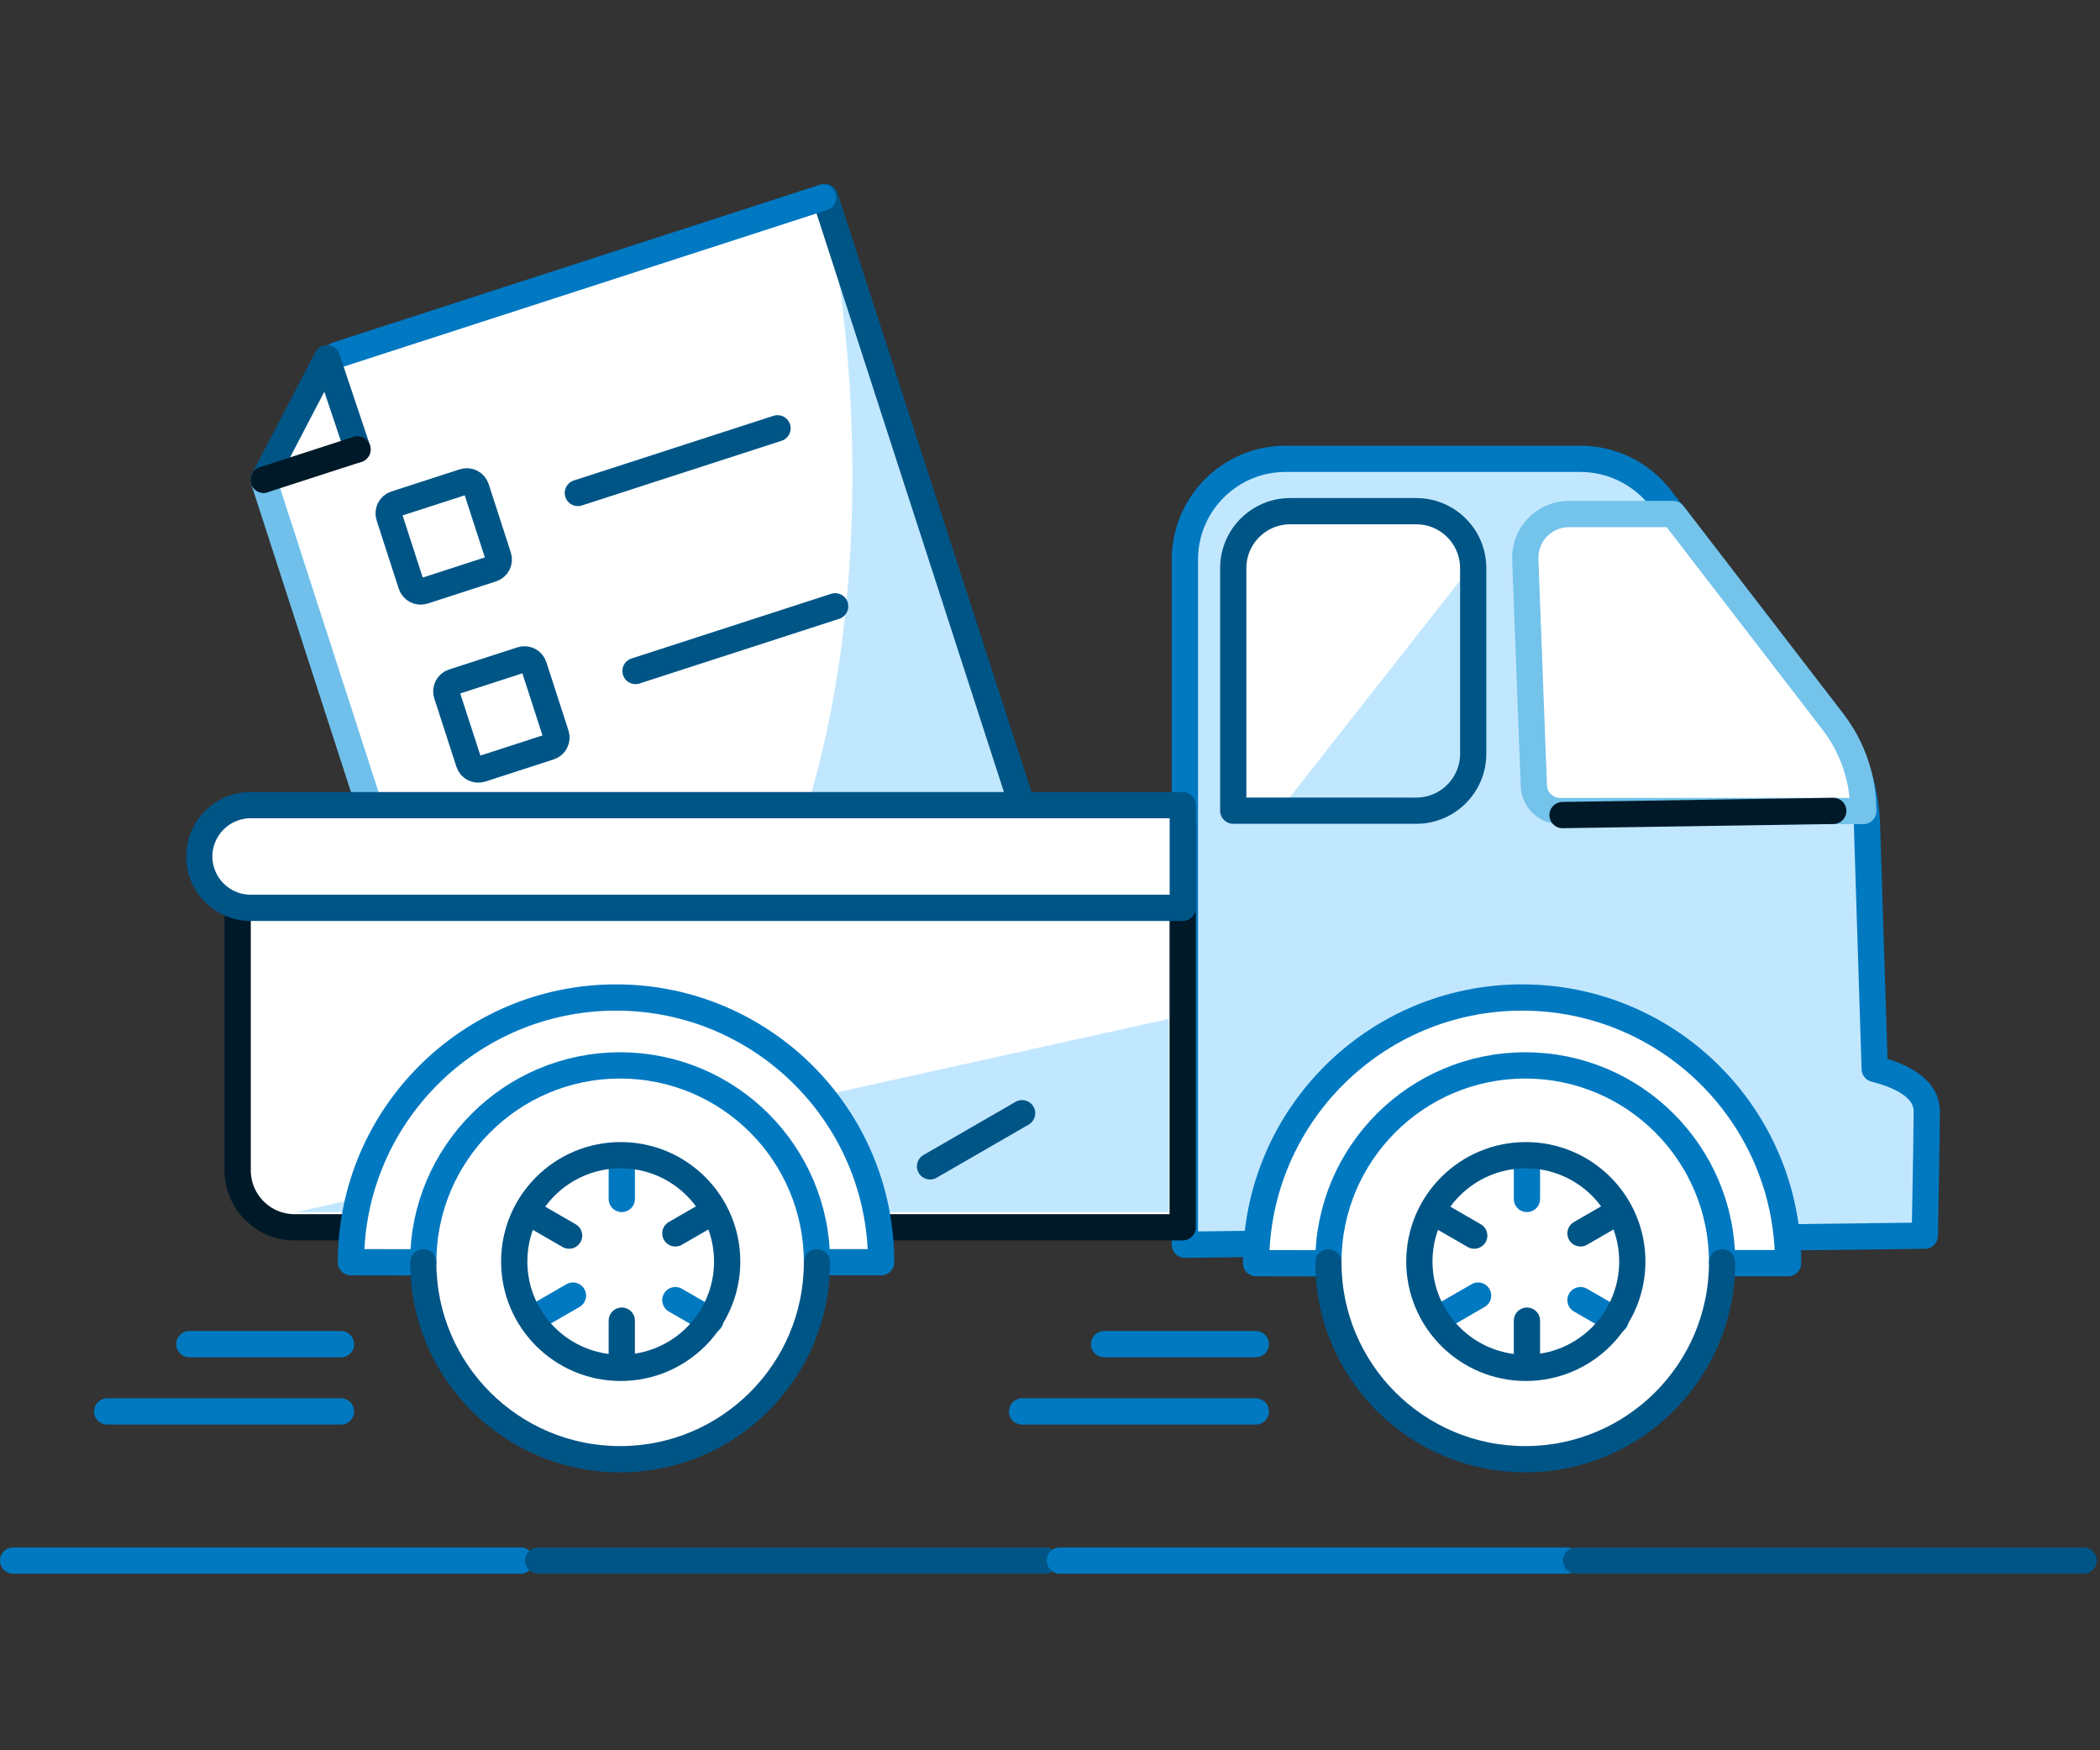 <svg width="240" height="200" viewBox="0 0 240 200" fill="none" xmlns="http://www.w3.org/2000/svg">
<rect x="0" y="0" width="240" height="200" fill="#333333" stroke="none"/>
<path d="M1.5 178.323H59.5" stroke="#0079C1" stroke-width="3" stroke-linecap="round" stroke-linejoin="round"/>
<path d="M61.507 178.323H119.507" stroke="#005587" stroke-width="3" stroke-linecap="round" stroke-linejoin="round"/>
<path d="M121.126 178.323H179.126" stroke="#0079C1" stroke-width="3" stroke-linecap="round" stroke-linejoin="round"/>
<path d="M180.133 178.323H238.133" stroke="#005587" stroke-width="3" stroke-linecap="round" stroke-linejoin="round"/>
<path fill-rule="evenodd" clip-rule="evenodd" d="M55.856 134.257L30.127 54.821L33.7 47.55L37.365 40.938L94.287 22.501L123.398 112.38L55.856 134.257Z" fill="white"/>
<path fill-rule="evenodd" clip-rule="evenodd" d="M121.055 113.247L66.975 130.764C66.95 130.771 66.531 130.9 66.506 130.906C107.618 100.384 96.887 31.556 93.986 22.598L122.462 110.516C122.829 111.648 122.195 112.878 121.055 113.247Z" fill="#C1E7FF"/>
<path d="M94.286 22.5L123.398 112.38L55.856 134.257" stroke="#005587" stroke-width="3" stroke-linecap="round"/>
<path d="M30.127 54.822L55.856 134.257" stroke="#70C0EB" stroke-width="3" stroke-linecap="round"/>
<path d="M94.064 22.572L38.5 40.569" stroke="#0078C2" stroke-width="3" stroke-linecap="round"/>
<path d="M40.858 51.346L37.366 40.938L30.127 54.822" stroke="#005587" stroke-width="3" stroke-linecap="round" stroke-linejoin="round"/>
<path d="M40.858 51.346L30.127 54.822" stroke="#001928" stroke-width="3" stroke-linecap="round" stroke-linejoin="round"/>
<path d="M79.438 100.693L102.257 93.302" stroke="#005587" stroke-width="3" stroke-linecap="round"/>
<path d="M72.63 76.673L95.448 69.282" stroke="#005587" stroke-width="3" stroke-linecap="round"/>
<path d="M66.041 56.331L88.86 48.94" stroke="#005587" stroke-width="3" stroke-linecap="round"/>
<path fill-rule="evenodd" clip-rule="evenodd" d="M56.233 65.006L48.413 67.539C47.827 67.729 47.192 67.404 47.002 66.819L44.468 58.998C44.279 58.412 44.603 57.777 45.19 57.587L53.009 55.055C53.595 54.864 54.23 55.189 54.421 55.775L56.954 63.596C57.143 64.182 56.819 64.817 56.233 65.006Z" stroke="#005587" stroke-width="3" stroke-linecap="round" stroke-linejoin="round"/>
<path fill-rule="evenodd" clip-rule="evenodd" d="M62.822 85.348L55.002 87.881C54.415 88.071 53.78 87.746 53.591 87.16L51.057 79.34C50.868 78.754 51.192 78.119 51.778 77.929L59.598 75.396C60.184 75.206 60.819 75.531 61.01 76.117L63.543 83.938C63.732 84.524 63.408 85.159 62.822 85.348Z" stroke="#005587" stroke-width="3" stroke-linecap="round" stroke-linejoin="round"/>
<path fill-rule="evenodd" clip-rule="evenodd" d="M69.63 106.367L61.81 108.9C61.223 109.09 60.588 108.765 60.399 108.18L57.865 100.359C57.675 99.773 57.999 99.138 58.586 98.948L66.406 96.416C66.992 96.225 67.627 96.55 67.817 97.136L70.35 104.957C70.54 105.543 70.216 106.178 69.63 106.367Z" stroke="#005587" stroke-width="3" stroke-linecap="round" stroke-linejoin="round"/>
<path fill-rule="evenodd" clip-rule="evenodd" d="M146.917 52.429H180.645C184.214 52.429 187.581 54.087 189.758 56.916L208.918 81.816C211.669 85.39 213.226 89.739 213.368 94.247L214.288 123.295L213.107 121.877C217.69 122.874 220.202 124.426 220.202 126.999C220.202 128.593 220.136 132.835 220.002 139.743C219.986 140.552 219.331 141.204 218.521 141.214L136.935 142.212C136.1 142.222 135.417 141.548 135.417 140.712V63.929C135.417 57.578 140.565 52.429 146.917 52.429Z" fill="#C1E7FF"/>
<path fill-rule="evenodd" clip-rule="evenodd" d="M135.417 63.929C135.417 57.587 140.576 52.429 146.917 52.429H180.645C184.189 52.429 187.596 54.106 189.758 56.915L208.919 81.816C211.687 85.411 213.225 89.71 213.368 94.246L214.252 122.142C216.505 122.715 220.202 124.02 220.202 126.998C220.202 128.599 220.136 132.886 220.003 139.742L219.975 141.195L135.417 142.23V63.929Z" stroke="#0079C1" stroke-width="3" stroke-linecap="round" stroke-linejoin="round"/>
<path fill-rule="evenodd" clip-rule="evenodd" d="M147.444 58.412H161.865C165.455 58.412 168.365 61.322 168.365 64.912V86.134C168.365 89.724 165.455 92.634 161.865 92.634H142.444C141.615 92.634 140.944 91.962 140.944 91.134V64.912C140.944 61.322 143.854 58.412 147.444 58.412Z" fill="white"/>
<path fill-rule="evenodd" clip-rule="evenodd" d="M166.865 66.323V86.164C166.865 88.913 164.645 91.147 161.895 91.164L147.285 91.253L166.865 66.323Z" fill="#C1E7FF"/>
<path fill-rule="evenodd" clip-rule="evenodd" d="M140.943 92.634V64.912C140.943 61.328 143.859 58.412 147.443 58.412H161.865C165.449 58.412 168.365 61.328 168.365 64.912V86.134C168.365 89.718 165.449 92.634 161.865 92.634H140.943Z" stroke="#005587" stroke-width="3" stroke-linejoin="round"/>
<path fill-rule="evenodd" clip-rule="evenodd" d="M191.217 58.735L209.475 82.463C211.728 85.39 212.949 88.981 212.949 92.675H178.295C176.683 92.675 175.359 91.4 175.297 89.789L174.319 63.924C174.214 61.165 176.366 58.842 179.125 58.738C179.189 58.736 179.251 58.735 179.315 58.735H191.217Z" fill="white"/>
<path fill-rule="evenodd" clip-rule="evenodd" d="M191.216 58.735L209.475 82.463C211.728 85.39 212.949 88.981 212.949 92.675H178.295C176.683 92.675 175.359 91.4 175.297 89.789L174.319 63.924C174.214 61.165 176.365 58.843 179.125 58.739C179.189 58.736 179.251 58.735 179.315 58.735H191.216Z" stroke="#73C3EB" stroke-width="3" stroke-linejoin="round"/>
<path d="M178.577 93.137L209.517 92.66" stroke="#001928" stroke-width="3" stroke-linecap="round" stroke-linejoin="round"/>
<path fill-rule="evenodd" clip-rule="evenodd" d="M28.663 94.429H133.663C134.492 94.429 135.163 95.101 135.163 95.929V138.742C135.163 139.57 134.492 140.242 133.663 140.242H33.663C30.073 140.242 27.163 137.331 27.163 133.742V95.929C27.163 95.101 27.835 94.429 28.663 94.429Z" fill="white"/>
<path fill-rule="evenodd" clip-rule="evenodd" d="M133.58 116.423V138.517H33.773L133.58 116.423Z" fill="#C1E7FF"/>
<path fill-rule="evenodd" clip-rule="evenodd" d="M33.663 140.241C30.079 140.241 27.163 137.325 27.163 133.741V94.428H135.163V140.241H33.663Z" stroke="#001928" stroke-width="3" stroke-linejoin="round"/>
<path fill-rule="evenodd" clip-rule="evenodd" d="M28.638 92.002H133.674C134.503 92.002 135.174 92.674 135.174 93.502V102.231C135.174 103.06 134.503 103.731 133.674 103.731H28.638C25.399 103.731 22.773 101.106 22.773 97.867C22.773 94.628 25.399 92.002 28.638 92.002Z" fill="white"/>
<path fill-rule="evenodd" clip-rule="evenodd" d="M28.638 103.732C25.404 103.732 22.773 101.101 22.773 97.868C22.773 94.633 25.404 92.003 28.638 92.003H135.174V103.732H28.638Z" stroke="#005587" stroke-width="3" stroke-linecap="round" stroke-linejoin="round"/>
<path fill-rule="evenodd" clip-rule="evenodd" d="M93.79 144.285C93.691 131.716 83.456 121.557 70.844 121.557C58.228 121.557 47.991 131.722 47.898 144.297C45.565 144.293 43.055 144.289 40.366 144.285C40.366 127.579 53.93 114.036 70.662 114.036C87.394 114.036 100.957 127.579 100.957 144.285H93.79Z" fill="white"/>
<path d="M47.641 144.242C45.308 144.239 42.797 144.235 40.109 144.23C40.109 127.524 53.672 113.982 70.405 113.982C87.136 113.982 100.7 127.524 100.7 144.23H93.533" stroke="#0079C1" stroke-width="3" stroke-linecap="round" stroke-linejoin="round"/>
<path fill-rule="evenodd" clip-rule="evenodd" d="M197.747 144.286C197.648 131.351 187.116 120.896 174.139 120.896C161.158 120.896 150.624 131.357 150.531 144.297C148.355 144.294 146.029 144.29 143.553 144.286C143.553 127.52 157.165 113.93 173.956 113.93C190.747 113.93 204.359 127.52 204.359 144.286H197.747Z" fill="white"/>
<path d="M150.531 144.349C148.355 144.345 146.029 144.342 143.552 144.337C143.552 127.573 157.165 113.982 173.956 113.982C190.747 113.982 204.359 127.573 204.359 144.337H197.747" stroke="#0079C1" stroke-width="3" stroke-linecap="round" stroke-linejoin="round"/>
<path d="M116.813 127.204L106.292 133.278" stroke="#005587" stroke-width="3" stroke-linecap="round" stroke-linejoin="round"/>
<path d="M143.522 153.592H126.186" stroke="#0079C1" stroke-width="3" stroke-linecap="round" stroke-linejoin="round"/>
<path d="M143.522 161.282H116.804" stroke="#0079C1" stroke-width="3" stroke-linecap="round" stroke-linejoin="round"/>
<path d="M38.974 153.592H21.638" stroke="#0079C1" stroke-width="3" stroke-linecap="round" stroke-linejoin="round"/>
<path d="M38.974 161.282H12.255" stroke="#0079C1" stroke-width="3" stroke-linecap="round" stroke-linejoin="round"/>
<path fill-rule="evenodd" clip-rule="evenodd" d="M70.869 166.742C83.295 166.742 93.369 156.669 93.369 144.242C93.369 131.816 83.295 121.742 70.869 121.742C58.442 121.742 48.369 131.816 48.369 144.242C48.369 156.669 58.442 166.742 70.869 166.742Z" fill="white"/>
<path d="M93.369 144.242C93.369 131.816 83.295 121.742 70.869 121.742C58.442 121.742 48.369 131.816 48.369 144.242" stroke="#0079C1" stroke-width="3" stroke-linecap="round" stroke-linejoin="round"/>
<path d="M48.369 144.242C48.369 156.669 58.442 166.742 70.869 166.742C83.295 166.742 93.369 156.669 93.369 144.242" stroke="#005587" stroke-width="3" stroke-linecap="round" stroke-linejoin="round"/>
<path d="M71.061 150.907V154.907" stroke="#005587" stroke-width="3" stroke-linecap="round" stroke-linejoin="round"/>
<path d="M71.061 133.002V137.002" stroke="#0079C1" stroke-width="3" stroke-linecap="round" stroke-linejoin="round"/>
<path d="M61.039 138.881L65.039 141.191" stroke="#005587" stroke-width="3" stroke-linecap="round" stroke-linejoin="round"/>
<path d="M77.184 148.562L81.184 150.873" stroke="#0079C1" stroke-width="3" stroke-linecap="round" stroke-linejoin="round"/>
<path d="M81.184 138.626L77.184 140.936" stroke="#005587" stroke-width="3" stroke-linecap="round" stroke-linejoin="round"/>
<path d="M65.48 148.044L61.48 150.354" stroke="#0079C1" stroke-width="3" stroke-linecap="round" stroke-linejoin="round"/>
<path fill-rule="evenodd" clip-rule="evenodd" d="M70.936 156.301C77.657 156.301 83.105 150.862 83.105 144.152C83.105 137.442 77.657 132.002 70.936 132.002C64.216 132.002 58.768 137.442 58.768 144.152C58.768 150.862 64.216 156.301 70.936 156.301Z" stroke="#005587" stroke-width="3" stroke-linecap="round" stroke-linejoin="round"/>
<path fill-rule="evenodd" clip-rule="evenodd" d="M174.314 166.742C186.74 166.742 196.814 156.669 196.814 144.242C196.814 131.816 186.74 121.742 174.314 121.742C161.887 121.742 151.814 131.816 151.814 144.242C151.814 156.669 161.887 166.742 174.314 166.742Z" fill="white"/>
<path d="M196.814 144.242C196.814 131.816 186.74 121.742 174.314 121.742C161.887 121.742 151.814 131.816 151.814 144.242" stroke="#0079C1" stroke-width="3" stroke-linecap="round" stroke-linejoin="round"/>
<path d="M151.814 144.242C151.814 156.669 161.887 166.742 174.314 166.742C186.74 166.742 196.814 156.669 196.814 144.242" stroke="#005587" stroke-width="3" stroke-linecap="round" stroke-linejoin="round"/>
<path d="M174.508 150.907V154.907" stroke="#005587" stroke-width="3" stroke-linecap="round" stroke-linejoin="round"/>
<path d="M174.508 133.002V137.002" stroke="#0079C1" stroke-width="3" stroke-linecap="round" stroke-linejoin="round"/>
<path d="M164.485 138.881L168.485 141.191" stroke="#005587" stroke-width="3" stroke-linecap="round" stroke-linejoin="round"/>
<path d="M180.629 148.562L184.629 150.873" stroke="#0079C1" stroke-width="3" stroke-linecap="round" stroke-linejoin="round"/>
<path d="M184.629 138.626L180.629 140.936" stroke="#005587" stroke-width="3" stroke-linecap="round" stroke-linejoin="round"/>
<path d="M168.925 148.044L164.925 150.354" stroke="#0079C1" stroke-width="3" stroke-linecap="round" stroke-linejoin="round"/>
<path fill-rule="evenodd" clip-rule="evenodd" d="M174.382 156.301C181.102 156.301 186.55 150.862 186.55 144.152C186.55 137.442 181.102 132.002 174.382 132.002C167.661 132.002 162.213 137.442 162.213 144.152C162.213 150.862 167.661 156.301 174.382 156.301Z" stroke="#005587" stroke-width="3" stroke-linecap="round" stroke-linejoin="round"/>
</svg>
